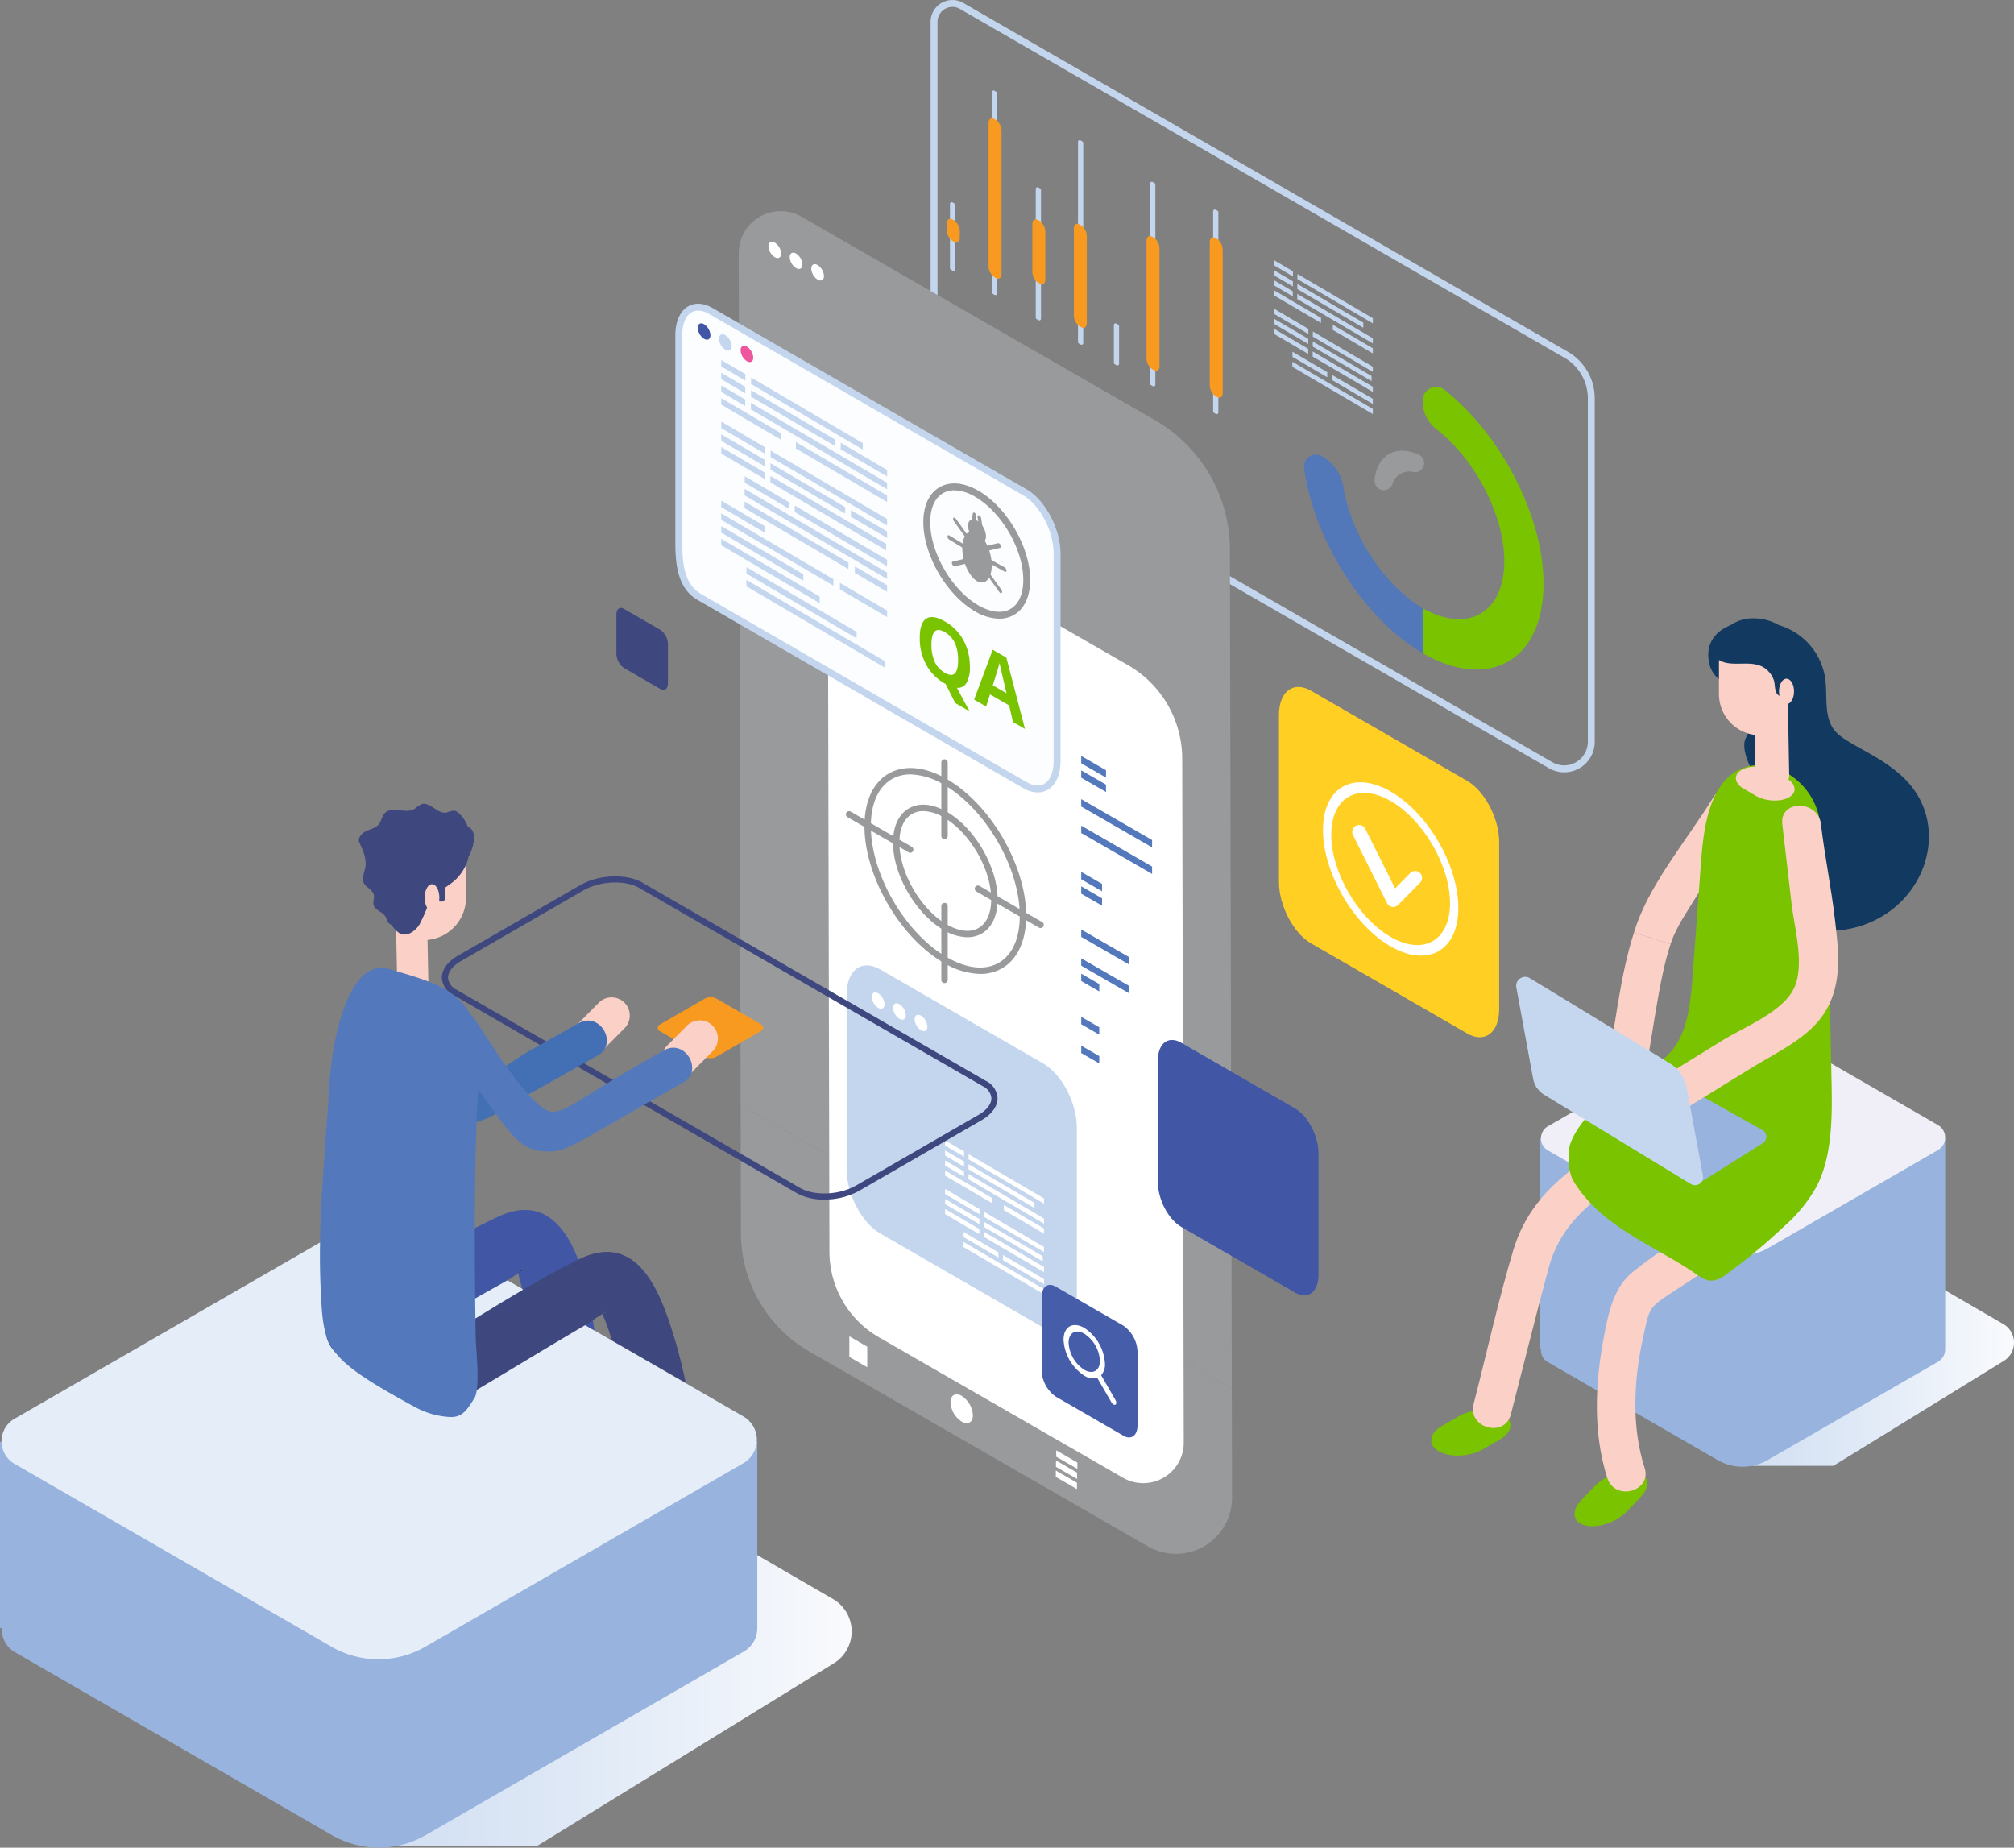<svg xmlns="http://www.w3.org/2000/svg" xmlns:xlink="http://www.w3.org/1999/xlink" width="483.62" height="443.689" viewBox="0 0 483.62 443.689">
  <rect x="0" y="0" width="483.62" height="443.689" fill="#808080" stroke="none"/>
  <defs>
    <linearGradient id="linear-gradient" x1="0.017" y1="0.5" x2="1.071" y2="0.5" gradientUnits="objectBoundingBox">
      <stop offset="0" stop-color="#c5d7ef"/>
      <stop offset="0.239" stop-color="#cbdbf0"/>
      <stop offset="0.58" stop-color="#dee8f6"/>
      <stop offset="0.982" stop-color="#fdfdfe"/>
      <stop offset="1" stop-color="#fff"/>
    </linearGradient>
    <linearGradient id="linear-gradient-2" x1="-88.296" y1="0.5" x2="-87.227" y2="0.5" gradientUnits="objectBoundingBox">
      <stop offset="0.409" stop-color="#c5d7ef"/>
      <stop offset="0.471" stop-color="#bed1ec"/>
      <stop offset="0.559" stop-color="#abc3e5"/>
      <stop offset="0.627" stop-color="#98b4de"/>
    </linearGradient>
    <linearGradient id="linear-gradient-4" x1="-43.722" y1="0.5" x2="-42.654" y2="0.5" xlink:href="#linear-gradient-2"/>
  </defs>
  <g id="Groupe_2071" data-name="Groupe 2071" transform="translate(-288.556 -101.389)">
    <path id="Tracé_2430" data-name="Tracé 2430" d="M690.516,358.072l-41.208-23.907a13.152,13.152,0,0,0-13.172-.014L588.5,361.638a3.473,3.473,0,0,0-.036,6l40.222,23.857a4.515,4.515,0,0,0,2.3.633H649.7l40.931-25.194A5.16,5.16,0,0,0,690.516,358.072Z" transform="translate(79.088 61.264)" fill="url(#linear-gradient)"/>
    <path id="Tracé_2431" data-name="Tracé 2431" d="M618.1,220.406a9.362,9.362,0,0,1,5.738-1.65,12.2,12.2,0,0,1,5.929,1.631,15.754,15.754,0,0,1,11,12.275c.769,4.279-.39,9.14,2.1,12.7,2.695,3.848,12.6,6.363,18.476,13.468,9.871,11.928,2.465,31.334-15.17,34.568-17.459,3.2-26.358-13.134-17.451-27.608,4.485-7.288-2.749-6.693-5.27-10.419-1.26-1.861-2.659-5.733-1.718-7.772a30.116,30.116,0,0,0,1.785-4.346c3.221-9.618-8.706-5.739-10.5-13.659C611.981,225.007,614.359,221.893,618.1,220.406Z" transform="translate(85.988 31.127)" fill="#12395f"/>
    <g id="Groupe_190" data-name="Groupe 190" transform="translate(512.023 101.389)">
      <path id="Tracé_2432" data-name="Tracé 2432" d="M613.641,285.856,472.278,204.282a14.228,14.228,0,0,1-7.1-12.288V106.637a5.244,5.244,0,0,1,7.865-4.538l145.167,83.77a12.917,12.917,0,0,1,6.445,11.157V279.5a7.329,7.329,0,0,1-11.015,6.356ZM468.63,103.534a3.548,3.548,0,0,0-1.793,3.1v85.358a12.566,12.566,0,0,0,6.269,10.854l-.414.717.414-.717L614.47,284.422A5.687,5.687,0,0,0,623,279.5V197.025a11.258,11.258,0,0,0-5.616-9.723L472.216,103.534a3.543,3.543,0,0,0-3.586,0Z" transform="translate(-465.18 -101.389)" fill="#c4d6ee"/>
    </g>
    <path id="Tracé_2433" data-name="Tracé 2433" d="M428.76,151.529a10.083,10.083,0,0,1,15.165-8.683l84.712,48.763a35.955,35.955,0,0,1,18.07,31.045l.455,201.522L429.222,356.037Z" transform="translate(37.184 10.63)" fill="#999a9c"/>
    <path id="Tracé_2434" data-name="Tracé 2434" d="M547.066,379.2l.059,26.27a13.483,13.483,0,0,1-20.278,11.611L445.75,370.4a32.944,32.944,0,0,1-16.555-28.443l-.07-30.893Z" transform="translate(37.281 55.607)" fill="#999a9c"/>
    <path id="Tracé_2435" data-name="Tracé 2435" d="M530.768,257.611a25.939,25.939,0,0,0-13.037-22.4l-61.116-35.182a7.275,7.275,0,0,0-10.94,6.265l.383,169.832A23.767,23.767,0,0,0,458,396.65l58.509,33.68a9.728,9.728,0,0,0,14.63-8.378Z" transform="translate(41.67 25.898)" fill="#fff"/>
    <g id="Groupe_200" data-name="Groupe 200" transform="translate(515.927 123.13)">
      <g id="Groupe_197" data-name="Groupe 197">
        <g id="Groupe_191" data-name="Groupe 191" transform="translate(0.75 26.815)">
          <path id="Tracé_2436" data-name="Tracé 2436" d="M469.7,156.266a.413.413,0,0,0,.414-.414V140.428a.412.412,0,0,0-.206-.358l-.429-.248a.414.414,0,0,0-.621.359v15.424a.414.414,0,0,0,.207.358l.428.247A.409.409,0,0,0,469.7,156.266Z" transform="translate(-468.859 -139.767)" fill="#c4d6ee"/>
        </g>
        <g id="Groupe_192" data-name="Groupe 192" transform="translate(10.828)">
          <path id="Tracé_2437" data-name="Tracé 2437" d="M477.667,167.7a.406.406,0,0,0,.207-.057.413.413,0,0,0,.208-.358V119.234a.414.414,0,0,0-.208-.358l-.429-.247a.414.414,0,0,0-.621.358v48.054a.413.413,0,0,0,.207.358l.429.247A.4.4,0,0,0,477.667,167.7Z" transform="translate(-476.824 -118.573)" fill="#c4d6ee"/>
        </g>
        <g id="Groupe_193" data-name="Groupe 193" transform="translate(21.343 23.212)">
          <path id="Tracé_2438" data-name="Tracé 2438" d="M485.978,168.9a.415.415,0,0,0,.415-.414V137.581a.413.413,0,0,0-.208-.358l-.429-.248a.414.414,0,0,0-.621.358v30.909a.413.413,0,0,0,.208.358l.429.248A.414.414,0,0,0,485.978,168.9Z" transform="translate(-485.135 -136.919)" fill="#c4d6ee"/>
        </g>
        <g id="Groupe_194" data-name="Groupe 194" transform="translate(31.485 11.921)">
          <path id="Tracé_2439" data-name="Tracé 2439" d="M493.994,177.123a.422.422,0,0,0,.208-.056.416.416,0,0,0,.207-.358V128.656a.413.413,0,0,0-.207-.358l-.429-.248a.414.414,0,0,0-.621.359v48.053a.414.414,0,0,0,.208.358l.429.248A.414.414,0,0,0,493.994,177.123Z" transform="translate(-493.151 -127.995)" fill="#c4d6ee"/>
        </g>
        <g id="Groupe_195" data-name="Groupe 195" transform="translate(40.1 55.911)">
          <path id="Tracé_2440" data-name="Tracé 2440" d="M500.8,172.873a.422.422,0,0,0,.208-.056.412.412,0,0,0,.206-.358v-9.034a.412.412,0,0,0-.206-.358l-.429-.248a.414.414,0,0,0-.621.358v9.034a.412.412,0,0,0,.206.358l.429.248A.422.422,0,0,0,500.8,172.873Z" transform="translate(-499.96 -162.764)" fill="#c4d6ee"/>
        </g>
        <g id="Groupe_196" data-name="Groupe 196" transform="translate(48.803 21.914)">
          <path id="Tracé_2441" data-name="Tracé 2441" d="M507.683,185.021a.4.4,0,0,0,.206-.056.411.411,0,0,0,.208-.358V136.554a.417.417,0,0,0-.208-.358l-.428-.247a.415.415,0,0,0-.623.358v48.054a.416.416,0,0,0,.209.359l.429.247A.409.409,0,0,0,507.683,185.021Z" transform="translate(-506.839 -135.893)" fill="#c4d6ee"/>
        </g>
        <path id="Tracé_2442" data-name="Tracé 2442" d="M477.961,162.193l-.444-.256a3.2,3.2,0,0,1-1.331-2.543V125.008c0-.977.6-1.428,1.331-1.006l.444.256a3.2,3.2,0,0,1,1.332,2.543v34.386C479.293,162.164,478.694,162.617,477.961,162.193Z" transform="translate(-466.166 -117.175)" fill="#f89a1f"/>
        <path id="Tracé_2443" data-name="Tracé 2443" d="M507.937,178.4l-.444-.256a3.2,3.2,0,0,1-1.332-2.543V147.357c0-.977.6-1.43,1.332-1.007l.444.257a3.2,3.2,0,0,1,1.332,2.543v28.241C509.27,178.366,508.67,178.819,507.937,178.4Z" transform="translate(-458.216 -111.248)" fill="#f89a1f"/>
        <path id="Tracé_2444" data-name="Tracé 2444" d="M494.142,168.7l-.444-.257a3.2,3.2,0,0,1-1.332-2.543V145.03c0-.975.6-1.428,1.332-1.006l.444.256a3.2,3.2,0,0,1,1.332,2.543V167.69C495.475,168.667,494.875,169.12,494.142,168.7Z" transform="translate(-461.874 -111.865)" fill="#f89a1f"/>
        <path id="Tracé_2445" data-name="Tracé 2445" d="M470.042,148.487l-.445-.257a3.2,3.2,0,0,1-1.331-2.543v-1.612c0-.977.6-1.43,1.331-1.007l.445.257a3.2,3.2,0,0,1,1.331,2.543v1.613C471.373,148.457,470.774,148.91,470.042,148.487Z" transform="translate(-468.266 -112.118)" fill="#f89a1f"/>
        <path id="Tracé_2446" data-name="Tracé 2446" d="M486.27,158.464l-.444-.256a3.2,3.2,0,0,1-1.332-2.543V144.179c0-.977.6-1.43,1.332-1.007l.444.257a3.2,3.2,0,0,1,1.331,2.543v11.486C487.6,158.433,487,158.886,486.27,158.464Z" transform="translate(-463.962 -112.091)" fill="#f89a1f"/>
      </g>
      <g id="Groupe_199" data-name="Groupe 199" transform="translate(63.127 28.581)">
        <g id="Groupe_198" data-name="Groupe 198" transform="translate(0.807)">
          <path id="Tracé_2447" data-name="Tracé 2447" d="M519.641,190.291a.422.422,0,0,0,.208-.056.412.412,0,0,0,.206-.358V141.824a.412.412,0,0,0-.206-.358l-.429-.247a.414.414,0,0,0-.621.358V189.63a.415.415,0,0,0,.206.358l.429.248A.422.422,0,0,0,519.641,190.291Z" transform="translate(-518.798 -141.163)" fill="#c4d6ee"/>
        </g>
        <path id="Tracé_2448" data-name="Tracé 2448" d="M519.936,184.783l-.445-.256a3.2,3.2,0,0,1-1.331-2.543V147.6c0-.977.6-1.43,1.331-1.007l.445.257a3.2,3.2,0,0,1,1.331,2.543v34.386C521.267,184.753,520.668,185.206,519.936,184.783Z" transform="translate(-518.16 -139.765)" fill="#f89a1f"/>
      </g>
    </g>
    <g id="Groupe_203" data-name="Groupe 203" transform="translate(601.692 194.298)">
      <g id="Groupe_201" data-name="Groupe 201" transform="translate(16.938 15.332)">
        <path id="Tracé_2449" data-name="Tracé 2449" d="M561.333,189.892a2.168,2.168,0,0,1-2.518,2.162,4.245,4.245,0,0,0-5.124,2.952,2.166,2.166,0,0,1-3.114,1.1,2.228,2.228,0,0,1-1.125-2.177c.631-5.987,5.024-8.507,10.549-6.067A2.227,2.227,0,0,1,561.333,189.892Z" transform="translate(-549.44 -186.941)" fill="#999a9c"/>
      </g>
      <g id="Groupe_202" data-name="Groupe 202" transform="translate(0)">
        <path id="Tracé_2450" data-name="Tracé 2450" d="M578.242,216.666c0-11.173-7.093-24.57-16.379-31.753a8.208,8.208,0,0,1-3.181-6.5v-.4a3.208,3.208,0,0,1,5.229-2.48c13.5,10.7,23.746,30.241,23.746,46.567,0,18.519-13.184,25.953-29.343,16.479-.005-.009-.005-10.824-.005-10.824.077.046.152.1.229.145C569.4,234.181,578.242,229.139,578.242,216.666Z" transform="translate(-530.15 -174.822)" fill="#79c300"/>
        <path id="Tracé_2451" data-name="Tracé 2451" d="M545.525,195.543c1.838,11.254,9.67,23.475,19.06,29.024v10.816c-14.365-8.428-26.281-27.439-28.508-44.535a2.836,2.836,0,0,1,4.229-2.8l.248.142A10.29,10.29,0,0,1,545.525,195.543Z" transform="translate(-536.053 -171.414)" fill="#5378ba"/>
      </g>
    </g>
    <g id="Groupe_204" data-name="Groupe 204" transform="translate(548.189 282.919)">
      <path id="Tracé_2452" data-name="Tracé 2452" d="M510.783,262.887l-17.018-9.821v1.769l17.018,9.82Z" transform="translate(-493.765 -242.692)" fill="#5378bb"/>
      <path id="Tracé_2453" data-name="Tracé 2453" d="M510.783,267.917,493.765,258.1v1.769l17.018,9.821Z" transform="translate(-493.765 -241.358)" fill="#5378bb"/>
      <path id="Tracé_2454" data-name="Tracé 2454" d="M493.765,244.867v1.769l5.951,3.434V248.3Z" transform="translate(-493.765 -244.867)" fill="#5378bb"/>
      <path id="Tracé_2455" data-name="Tracé 2455" d="M493.765,247.6v1.769l5.951,3.434v-1.769Z" transform="translate(-493.765 -244.142)" fill="#5378bb"/>
      <path id="Tracé_2456" data-name="Tracé 2456" d="M493.765,266.876v1.769l5,2.883v-1.769Z" transform="translate(-493.765 -239.03)" fill="#5378bb"/>
      <path id="Tracé_2457" data-name="Tracé 2457" d="M493.765,269.609v1.769l5,2.883v-1.769Z" transform="translate(-493.765 -238.305)" fill="#5378bb"/>
      <path id="Tracé_2458" data-name="Tracé 2458" d="M493.765,277.808v1.769l11.534,6.656v-1.769Z" transform="translate(-493.765 -236.13)" fill="#5378bb"/>
      <path id="Tracé_2459" data-name="Tracé 2459" d="M493.765,283.274v1.769L505.3,291.7V289.93Z" transform="translate(-493.765 -234.681)" fill="#5378bb"/>
      <path id="Tracé_2460" data-name="Tracé 2460" d="M493.765,286.188v1.769l4.335,2.5v-1.769Z" transform="translate(-493.765 -233.908)" fill="#5378bb"/>
      <path id="Tracé_2461" data-name="Tracé 2461" d="M493.765,294.387v1.769l4.335,2.5v-1.769Z" transform="translate(-493.765 -231.733)" fill="#5378bb"/>
      <path id="Tracé_2462" data-name="Tracé 2462" d="M493.765,299.853v1.769l4.335,2.5v-1.769Z" transform="translate(-493.765 -230.284)" fill="#5378bb"/>
    </g>
    <path id="Tracé_2463" data-name="Tracé 2463" d="M678.142,317.5v50.584a3.447,3.447,0,0,1-1.74,3.006l-40.866,23.582a12.077,12.077,0,0,1-12.07,0l-40.731-23.5a3.31,3.31,0,0,1-1.661-3.085h-.253V317.5Z" transform="translate(77.512 57.314)" fill="url(#linear-gradient-2)"/>
    <path id="Tracé_2464" data-name="Tracé 2464" d="M635.488,349.791l40.866-23.581a3.47,3.47,0,0,0,0-6.012l-41.089-23.71a10.98,10.98,0,0,0-10.976,0l-41.6,24.007a3.343,3.343,0,0,0,0,5.792l40.731,23.5A12.077,12.077,0,0,0,635.488,349.791Z" transform="translate(77.564 51.353)" fill="#f0eff7"/>
    <path id="Tracé_2465" data-name="Tracé 2465" d="M427.58,304.889l10.637-6.139a.9.9,0,0,0,0-1.564l-10.695-6.172a2.853,2.853,0,0,0-2.857,0l-10.829,6.249a.869.869,0,0,0,0,1.507l10.6,6.119A3.147,3.147,0,0,0,427.58,304.889Z" transform="translate(33.11 50.189)" fill="#f89a1f"/>
    <path id="Tracé_2466" data-name="Tracé 2466" d="M576.463,314.958l-37.457-21.614c-4.259-2.458-7.711-9.051-7.711-14.727V238.524c0-5.676,3.453-8.285,7.711-5.828l37.457,21.615c4.259,2.457,7.712,9.05,7.712,14.726v40.093C584.175,314.807,580.722,317.415,576.463,314.958Z" transform="translate(64.378 34.579)" fill="#ffcf24"/>
    <g id="Groupe_205" data-name="Groupe 205" transform="translate(450.723 174.322)">
      <path id="Tracé_2467" data-name="Tracé 2467" d="M425.1,160.613l37.457,21.615c.164.095.325.206.488.314.019.009,37.474,21.624,37.474,21.624,4.259,2.458,7.711,9.051,7.711,14.727v49.752c0,5.675-3.453,8.283-7.711,5.826l-37.455-21.614c-.166-.1-.326-.207-.488-.315L422.325,229.29c-4.259-2.458-4.941-7.423-4.941-13.1V166.44C417.384,160.765,420.837,158.156,425.1,160.613Z" transform="translate(-416.557 -158.861)" fill="#fcfdff"/>
      <path id="Tracé_2468" data-name="Tracé 2468" d="M500.275,275.361l-37.457-21.615c-.138-.078-.273-.168-.507-.324l-40.227-23.242c-4.705-2.716-5.353-8.245-5.353-13.815V166.614c0-3.288,1.122-5.821,3.08-6.951,1.665-.96,3.751-.817,5.873.406l37.454,21.614c.143.082.285.175.51.325L501.1,203.621c4.48,2.586,8.126,9.513,8.126,15.444v49.751c0,3.288-1.123,5.823-3.08,6.951a4.724,4.724,0,0,1-2.394.629A7.024,7.024,0,0,1,500.275,275.361ZM424.854,161.5c-1.587-.916-3.082-1.059-4.217-.407-1.431.826-2.251,2.837-2.251,5.518v49.752c0,5.863.769,10.213,4.526,12.38l40.168,23.212.248.152c.106.071.211.142.319.2L501.1,273.927c1.587.917,3.083,1.062,4.218.407,1.43-.826,2.251-2.837,2.251-5.518V219.066c0-5.4-3.273-11.688-7.3-14.01l-37.393-21.582-.242-.147c-.107-.072-.216-.144-.329-.209L424.854,161.5Z" transform="translate(-416.73 -159.034)" fill="#c4d6ee"/>
    </g>
    <path id="Tracé_2469" data-name="Tracé 2469" d="M541.252,359.435l-27.317-15.763c-3.1-1.792-5.624-6.6-5.624-10.739v-29.24c0-4.139,2.519-6.041,5.624-4.249l27.317,15.762c3.1,1.793,5.624,6.6,5.624,10.74v29.239C546.876,359.325,544.357,361.226,541.252,359.435Z" transform="translate(58.282 52.348)" fill="#4157a6"/>
    <path id="Tracé_2470" data-name="Tracé 2470" d="M416.116,236.25l-8.767-5.06a4.318,4.318,0,0,1-1.805-3.446v-9.385c0-1.328.809-1.938,1.805-1.364l8.767,5.06a4.322,4.322,0,0,1,1.805,3.448v9.384C417.922,236.214,417.113,236.825,416.116,236.25Z" transform="translate(31.027 30.603)" fill="#3e477e"/>
    <path id="Tracé_2471" data-name="Tracé 2471" d="M496.459,371.584l-39.16-22.6c-4.452-2.57-8.062-9.464-8.062-15.4V291.672c0-5.934,3.61-8.66,8.062-6.091l39.16,22.6c4.453,2.57,8.063,9.463,8.063,15.4v41.918C504.522,371.425,500.912,374.153,496.459,371.584Z" transform="translate(42.615 48.594)" fill="#c4d6ee"/>
    <path id="Tracé_2472" data-name="Tracé 2472" d="M617.727,253.178c-5.912,9.678-14.594,19.889-18.428,30.547-.228.635-.414,1.3-.624,1.943l8.783,2.767c.239-.709.486-1.392.745-2.014,0,0,1.32-2.739,1.908-3.7,6.781-11.1,8.325-12.9,15.63-24.858C628.863,252.751,620.838,248.085,617.727,253.178Z" transform="translate(82.248 39.673)" fill="#fbd1c7"/>
    <path id="Tracé_2473" data-name="Tracé 2473" d="M577.4,370.039c-2.69-1.552-7.434-1.356-10.541.436l-4.1,2.365c-3.107,1.793-3.448,4.531-.757,6.083s7.434,1.356,10.542-.436l4.1-2.365C579.755,374.329,580.1,371.591,577.4,370.039Z" transform="translate(72.042 70.972)" fill="#79c300"/>
    <path id="Tracé_2474" data-name="Tracé 2474" d="M602.26,380.808c-3.019-.735-7.517.784-9.994,3.378L589,387.6c-2.478,2.594-2.036,5.316.983,6.052s7.517-.786,9.994-3.379l3.268-3.419C605.722,384.264,605.279,381.542,602.26,380.808Z" transform="translate(79.256 74.056)" fill="#79c300"/>
    <g id="Groupe_206" data-name="Groupe 206" transform="translate(672.01 385.59)">
      <path id="Tracé_2475" data-name="Tracé 2475" d="M631.549,326.789c-10.285,6.728-21.786,12.767-31.327,20.5-4.6,3.726-5.82,9.842-6.889,15.463-2.118,11.136-2.689,23.085.807,33.994,1.816,5.663,10.781,3.243,8.951-2.467-3.187-9.945-2.6-21.087-.373-31.2,1.431-6.5,1.2-7.134,5.93-10.23L636.232,334.8c4.98-3.258.334-11.295-4.684-8.011Z" transform="translate(-591.63 -326.016)" fill="#fbd1c7"/>
    </g>
    <g id="Groupe_207" data-name="Groupe 207" transform="translate(642.248 369.478)">
      <path id="Tracé_2476" data-name="Tracé 2476" d="M577.225,384.81c3.021-11.718,5.922-23.476,9.066-35.163,3.935-14.632,17.122-20.224,29.028-27.628,5.062-3.148.406-11.178-4.685-8.011-13.516,8.406-27.929,14.985-32.841,31.417-3.631,12.147-6.354,24.643-9.519,36.92-1.492,5.785,7.46,8.253,8.951,2.466Z" transform="translate(-568.107 -313.281)" fill="#fbd1c7"/>
    </g>
    <path id="Tracé_2477" data-name="Tracé 2477" d="M646.458,259.265a157.947,157.947,0,0,1,2.134,23.157q.406,19.876.815,39.751c.181,8.8.232,18.215-3.582,25.607a36.068,36.068,0,0,1-7.755,9.537,140.128,140.128,0,0,1-13.742,11.427,7.082,7.082,0,0,1-3.484,1.659c-1.478.092-2.864-.816-4.161-1.712-9.6-6.625-22.273-11.049-29.04-21.858-1.274-2.034-1.4-4.449-1.38-7.037.027-4.351,5.457-10.379,8.46-12.547q4.821-3.481,9.742-6.732c2.632-1.74,5.352-3.493,7.314-6.3,3.231-4.622,3.831-11.188,4.285-17.311q.936-12.632,1.872-25.264c.425-5.738.891-11.648,3.038-16.741C627.158,240.245,644.1,247.142,646.458,259.265Z" transform="translate(78.955 38.516)" fill="#79c300"/>
    <path id="Tracé_2478" data-name="Tracé 2478" d="M580.009,309.495,600.2,300.67l34.285,19.249a1.823,1.823,0,0,1,.077,3.134L619.5,332.512Z" transform="translate(77.297 52.852)" fill="#98b4de"/>
    <g id="Groupe_208" data-name="Groupe 208" transform="translate(683.851 294.88)">
      <path id="Tracé_2479" data-name="Tracé 2479" d="M633.681,258.743q1.114,9.588,2.229,19.176c.681,5.858,3.454,15.433.213,20.925-3.156,5.346-11.653,8.643-16.655,11.726L603.18,320.611c-5.075,3.129-.418,11.157,4.686,8.011l18.606-11.472c6.074-3.744,13.916-7.242,17.665-13.624,4.064-6.918,3.029-14.622,2.16-22.093-.879-7.566-2.455-15.124-3.334-22.69-.681-5.862-9.971-5.93-9.283,0Z" transform="translate(-600.989 -254.321)" fill="#fbd1c7"/>
    </g>
    <path id="Tracé_2480" data-name="Tracé 2480" d="M593.332,312.578c-1.2,5.829,7.749,8.321,8.951,2.467,2.2-10.716,3.715-25.284,6.621-33.881l-8.783-2.767C596.628,289.183,595.6,301.539,593.332,312.578Z" transform="translate(80.801 46.945)" fill="#fbd1c7"/>
    <path id="Tracé_2481" data-name="Tracé 2481" d="M583.061,315.118l35.2,21.43a1.928,1.928,0,0,0,2.9-1.994l-3.865-21.014a8.927,8.927,0,0,0-4.136-6.007l-33.55-20.427a2.165,2.165,0,0,0-3.255,2.239l4.023,21.87A5.8,5.8,0,0,0,583.061,315.118Z" transform="translate(76.317 49.169)" fill="#c5d7ef"/>
    <g id="Groupe_209" data-name="Groupe 209" transform="translate(461.749 187.836)">
      <path id="Tracé_2482" data-name="Tracé 2482" d="M425.445,169.715v1.563l5.795,3.4.012-1.556Z" transform="translate(-425.445 -169.715)" fill="#c5d7ef"/>
      <path id="Tracé_2483" data-name="Tracé 2483" d="M425.445,172.13v1.563l5.771,3.389.012-1.556Z" transform="translate(-425.445 -169.075)" fill="#c5d7ef"/>
      <path id="Tracé_2484" data-name="Tracé 2484" d="M425.445,174.545v1.563l5.748,3.375.012-1.556Z" transform="translate(-425.445 -168.435)" fill="#c5d7ef"/>
      <path id="Tracé_2485" data-name="Tracé 2485" d="M425.445,176.96v1.563l14.34,8.42.012-1.556Z" transform="translate(-425.445 -167.794)" fill="#c5d7ef"/>
      <path id="Tracé_2486" data-name="Tracé 2486" d="M425.445,181.4v1.563l10.484,6.155.012-1.556Z" transform="translate(-425.445 -166.615)" fill="#c5d7ef"/>
      <path id="Tracé_2487" data-name="Tracé 2487" d="M425.445,183.819v1.563l10.46,6.142.012-1.556Z" transform="translate(-425.445 -165.975)" fill="#c5d7ef"/>
      <path id="Tracé_2488" data-name="Tracé 2488" d="M458.756,203.332l-8.709-5.113-.012,1.556,8.721,5.12Z" transform="translate(-418.923 -162.156)" fill="#c5d7ef"/>
      <path id="Tracé_2489" data-name="Tracé 2489" d="M425.445,186.234V187.8l10.437,6.128.012-1.556Z" transform="translate(-425.445 -165.334)" fill="#c5d7ef"/>
      <path id="Tracé_2490" data-name="Tracé 2490" d="M457.923,190.347,431.1,174.6l.012-1.556,26.821,15.748Z" transform="translate(-423.944 -168.833)" fill="#c5d7ef"/>
      <path id="Tracé_2491" data-name="Tracé 2491" d="M451.187,188.807l-20.1-11.8.012-1.556,20.1,11.8Z" transform="translate(-423.949 -168.195)" fill="#c5d7ef"/>
      <path id="Tracé_2492" data-name="Tracé 2492" d="M459.267,191.965,448.12,185.42l-.012,1.556,11.159,6.552Z" transform="translate(-419.434 -165.55)" fill="#c5d7ef"/>
      <path id="Tracé_2493" data-name="Tracé 2493" d="M463.787,197.056l-32.71-19.206-.012,1.556,32.722,19.213Z" transform="translate(-423.954 -167.558)" fill="#c5d7ef"/>
      <path id="Tracé_2494" data-name="Tracé 2494" d="M461.52,198.14l-21.9-12.856-.012,1.556L461.52,199.7Z" transform="translate(-421.687 -165.586)" fill="#c5d7ef"/>
      <path id="Tracé_2495" data-name="Tracé 2495" d="M462.794,203.333,434.82,186.908l-.012,1.556L462.794,204.9Z" transform="translate(-422.961 -165.156)" fill="#c5d7ef"/>
      <path id="Tracé_2496" data-name="Tracé 2496" d="M452.719,201.4l-17.93-10.527.012-1.556,17.93,10.527Z" transform="translate(-422.966 -164.518)" fill="#c5d7ef"/>
      <path id="Tracé_2497" data-name="Tracé 2497" d="M462.582,209.6l-27.811-16.329.012-1.556,27.811,16.329Z" transform="translate(-422.971 -163.881)" fill="#c5d7ef"/>
      <path id="Tracé_2498" data-name="Tracé 2498" d="M440.513,199.57,429.9,193.34l.012-1.556,10.611,6.231Z" transform="translate(-424.263 -163.863)" fill="#c5d7ef"/>
      <path id="Tracé_2499" data-name="Tracé 2499" d="M461.579,210.362,439.4,197.341l-.012,1.556,22.187,13.027Z" transform="translate(-421.746 -162.389)" fill="#c5d7ef"/>
      <path id="Tracé_2500" data-name="Tracé 2500" d="M464.1,214.272l-34.206-20.084-.012,1.556L464.1,215.835Z" transform="translate(-424.268 -163.225)" fill="#c5d7ef"/>
      <path id="Tracé_2501" data-name="Tracé 2501" d="M454.819,212.8l-24.955-14.653.012-1.556,24.955,14.653Z" transform="translate(-424.273 -162.588)" fill="#c5d7ef"/>
      <path id="Tracé_2502" data-name="Tracé 2502" d="M458.553,213.429l-7.741-4.545-.012,1.556,7.753,4.552Z" transform="translate(-418.72 -159.327)" fill="#c5d7ef"/>
      <path id="Tracé_2503" data-name="Tracé 2503" d="M425.445,196.406v1.563l10.4,6.108.012-1.556Z" transform="translate(-425.445 -162.637)" fill="#c5d7ef"/>
      <path id="Tracé_2504" data-name="Tracé 2504" d="M425.445,198.821v1.563l26.93,15.812.012-1.556Z" transform="translate(-425.445 -161.996)" fill="#c5d7ef"/>
      <path id="Tracé_2505" data-name="Tracé 2505" d="M459.3,218.67l-11.317-6.645-.012,1.556,11.329,6.652Z" transform="translate(-419.47 -158.494)" fill="#c5d7ef"/>
      <path id="Tracé_2506" data-name="Tracé 2506" d="M425.445,201.236V202.8l19.7,11.568.012-1.556Z" transform="translate(-425.445 -161.356)" fill="#c5d7ef"/>
      <path id="Tracé_2507" data-name="Tracé 2507" d="M425.445,203.65v1.563l23.638,13.879.012-1.556Z" transform="translate(-425.445 -160.715)" fill="#c5d7ef"/>
      <path id="Tracé_2508" data-name="Tracé 2508" d="M456.68,226.126,430.232,210.6l.012-1.556,26.448,15.529Z" transform="translate(-424.175 -159.286)" fill="#c5d7ef"/>
      <path id="Tracé_2509" data-name="Tracé 2509" d="M463.411,232.493,430.213,213l.012-1.556,33.2,19.492Z" transform="translate(-424.18 -158.648)" fill="#c5d7ef"/>
    </g>
    <g id="Groupe_210" data-name="Groupe 210" transform="translate(594.469 163.866)">
      <path id="Tracé_2510" data-name="Tracé 2510" d="M530.344,150.769V152l4.563,2.679.009-1.225Z" transform="translate(-530.344 -150.769)" fill="#c5d7ef"/>
      <path id="Tracé_2511" data-name="Tracé 2511" d="M530.344,152.671V153.9l4.545,2.668.01-1.225Z" transform="translate(-530.344 -150.265)" fill="#c5d7ef"/>
      <path id="Tracé_2512" data-name="Tracé 2512" d="M530.344,154.573V155.8l4.526,2.658.009-1.226Z" transform="translate(-530.344 -149.761)" fill="#c5d7ef"/>
      <path id="Tracé_2513" data-name="Tracé 2513" d="M530.344,156.474v1.231l11.293,6.631.009-1.226Z" transform="translate(-530.344 -149.256)" fill="#c5d7ef"/>
      <path id="Tracé_2514" data-name="Tracé 2514" d="M530.344,159.975v1.231l8.256,4.848.01-1.226Z" transform="translate(-530.344 -148.328)" fill="#c5d7ef"/>
      <path id="Tracé_2515" data-name="Tracé 2515" d="M530.344,161.876v1.231l8.238,4.837.01-1.225Z" transform="translate(-530.344 -147.824)" fill="#c5d7ef"/>
      <path id="Tracé_2516" data-name="Tracé 2516" d="M530.344,163.778v1.231l8.219,4.826.009-1.226Z" transform="translate(-530.344 -147.319)" fill="#c5d7ef"/>
      <path id="Tracé_2517" data-name="Tracé 2517" d="M552.907,165.247,534.8,154.615l.01-1.226,18.1,10.626Z" transform="translate(-529.163 -150.074)" fill="#c5d7ef"/>
      <path id="Tracé_2518" data-name="Tracé 2518" d="M550.617,165.8l-15.832-9.3.009-1.226,15.832,9.3Z" transform="translate(-529.167 -149.572)" fill="#c5d7ef"/>
      <path id="Tracé_2519" data-name="Tracé 2519" d="M552.914,169.055,534.77,158.4l.01-1.226,18.135,10.648Z" transform="translate(-529.17 -149.07)" fill="#c5d7ef"/>
      <path id="Tracé_2520" data-name="Tracé 2520" d="M551.129,169.908l-9.627-5.653.01-1.226,9.618,5.647Z" transform="translate(-527.385 -147.518)" fill="#c5d7ef"/>
      <path id="Tracé_2521" data-name="Tracé 2521" d="M552.133,174l-14.414-8.464.009-1.226,14.405,8.458Z" transform="translate(-528.389 -147.179)" fill="#c5d7ef"/>
      <path id="Tracé_2522" data-name="Tracé 2522" d="M551.823,175.718l-14.12-8.29.009-1.225,14.12,8.29Z" transform="translate(-528.392 -146.676)" fill="#c5d7ef"/>
      <path id="Tracé_2523" data-name="Tracé 2523" d="M552.14,177.806l-14.452-8.485.009-1.225,14.442,8.48Z" transform="translate(-528.396 -146.174)" fill="#c5d7ef"/>
      <path id="Tracé_2524" data-name="Tracé 2524" d="M542.21,174.28l-8.357-4.906.009-1.226,8.357,4.907Z" transform="translate(-529.413 -146.16)" fill="#c5d7ef"/>
      <path id="Tracé_2525" data-name="Tracé 2525" d="M551.175,179.533l-9.848-5.782.01-1.226,9.839,5.777Z" transform="translate(-527.431 -144.999)" fill="#c5d7ef"/>
      <path id="Tracé_2526" data-name="Tracé 2526" d="M553.161,182.612l-19.323-11.345.01-1.226,19.313,11.34Z" transform="translate(-529.417 -145.658)" fill="#c5d7ef"/>
    </g>
    <g id="Groupe_211" data-name="Groupe 211" transform="translate(515.506 375.244)">
      <path id="Tracé_2527" data-name="Tracé 2527" d="M467.933,317.839v1.231l4.563,2.679.01-1.225Z" transform="translate(-467.933 -317.839)" fill="#fff"/>
      <path id="Tracé_2528" data-name="Tracé 2528" d="M467.933,319.74v1.231l4.545,2.669.009-1.225Z" transform="translate(-467.933 -317.335)" fill="#fff"/>
      <path id="Tracé_2529" data-name="Tracé 2529" d="M467.933,321.642v1.231l4.527,2.658.009-1.225Z" transform="translate(-467.933 -316.83)" fill="#fff"/>
      <path id="Tracé_2530" data-name="Tracé 2530" d="M467.933,323.544v1.231l11.293,6.631.01-1.226Z" transform="translate(-467.933 -316.326)" fill="#fff"/>
      <path id="Tracé_2531" data-name="Tracé 2531" d="M467.933,327.044v1.231l8.256,4.848.01-1.225Z" transform="translate(-467.933 -315.397)" fill="#fff"/>
      <path id="Tracé_2532" data-name="Tracé 2532" d="M467.933,328.946v1.231l8.238,4.837.009-1.226Z" transform="translate(-467.933 -314.893)" fill="#fff"/>
      <path id="Tracé_2533" data-name="Tracé 2533" d="M467.933,330.848v1.231l8.219,4.826.009-1.226Z" transform="translate(-467.933 -314.389)" fill="#fff"/>
      <path id="Tracé_2534" data-name="Tracé 2534" d="M490.5,332.316l-18.107-10.632.01-1.226,18.1,10.626Z" transform="translate(-466.752 -317.144)" fill="#fff"/>
      <path id="Tracé_2535" data-name="Tracé 2535" d="M488.206,332.873l-15.832-9.3.009-1.226,15.832,9.3Z" transform="translate(-466.755 -316.642)" fill="#fff"/>
      <path id="Tracé_2536" data-name="Tracé 2536" d="M490.5,336.124l-18.145-10.653.01-1.226L490.5,334.893Z" transform="translate(-466.759 -316.14)" fill="#fff"/>
      <path id="Tracé_2537" data-name="Tracé 2537" d="M488.718,336.978l-9.627-5.652.009-1.226,9.618,5.647Z" transform="translate(-464.974 -314.587)" fill="#fff"/>
      <path id="Tracé_2538" data-name="Tracé 2538" d="M489.722,341.067,475.307,332.6l.009-1.226,14.405,8.458Z" transform="translate(-465.977 -314.248)" fill="#fff"/>
      <path id="Tracé_2539" data-name="Tracé 2539" d="M489.412,342.787l-14.12-8.29.009-1.225,14.12,8.29Z" transform="translate(-465.981 -313.746)" fill="#fff"/>
      <path id="Tracé_2540" data-name="Tracé 2540" d="M489.729,344.875l-14.452-8.485.009-1.226,14.442,8.48Z" transform="translate(-465.985 -313.244)" fill="#fff"/>
      <path id="Tracé_2541" data-name="Tracé 2541" d="M479.8,341.35l-8.357-4.907.009-1.226,8.357,4.907Z" transform="translate(-467.002 -313.23)" fill="#fff"/>
      <path id="Tracé_2542" data-name="Tracé 2542" d="M488.764,346.6l-9.848-5.782.009-1.226,9.839,5.777Z" transform="translate(-465.02 -312.069)" fill="#fff"/>
      <path id="Tracé_2543" data-name="Tracé 2543" d="M490.75,349.682l-19.323-11.345.01-1.226,19.313,11.34Z" transform="translate(-467.006 -312.728)" fill="#fff"/>
    </g>
    <g id="Groupe_213" data-name="Groupe 213" transform="translate(510.276 217.475)">
      <g id="Groupe_212" data-name="Groupe 212">
        <path id="Tracé_2544" data-name="Tracé 2544" d="M476.215,223.867c-6.846-3.949-12.416-13.552-12.416-21.406,0-3.968,1.387-6.954,3.9-8.406,2.538-1.464,5.855-1.16,9.341.85,6.846,3.951,12.416,13.553,12.416,21.406,0,3.969-1.385,6.954-3.9,8.407a7,7,0,0,1-3.539.913A11.783,11.783,0,0,1,476.215,223.867Zm-7.685-28.377c-1.981,1.144-3.073,3.62-3.073,6.971,0,7.327,5.2,16.286,11.586,19.973,2.954,1.7,5.683,2.005,7.685.85,1.983-1.144,3.074-3.62,3.074-6.973,0-7.326-5.2-16.285-11.587-19.971a10.16,10.16,0,0,0-4.97-1.541A5.357,5.357,0,0,0,468.53,195.489Z" transform="translate(-463.799 -193.141)" fill="#999a9c"/>
      </g>
    </g>
    <g id="Groupe_225" data-name="Groupe 225" transform="translate(516.073 224.479)">
      <g id="Groupe_224" data-name="Groupe 224">
        <g id="Groupe_214" data-name="Groupe 214" transform="translate(3.554 4.48)">
          <path id="Tracé_2545" data-name="Tracé 2545" d="M474.729,214.206c-1.961-1.194-3.539-4.693-3.539-7.875s1.578-4.86,3.539-3.792c1.961,1.2,3.539,4.693,3.539,7.876S476.69,215.275,474.729,214.206Z" transform="translate(-471.19 -202.218)" fill="#999a9c"/>
        </g>
        <g id="Groupe_215" data-name="Groupe 215" transform="translate(4.936 1.638)">
          <path id="Tracé_2546" data-name="Tracé 2546" d="M474.439,205.248a4.8,4.8,0,0,1-2.157-3.739c0-1.371.964-1.927,2.157-1.25A4.8,4.8,0,0,1,476.6,204C476.6,205.368,475.632,205.925,474.439,205.248Z" transform="translate(-472.282 -199.971)" fill="#999a9c"/>
        </g>
        <g id="Groupe_216" data-name="Groupe 216" transform="translate(1.342 1.211)">
          <path id="Tracé_2547" data-name="Tracé 2547" d="M474.234,206.771a.861.861,0,0,1-.257-.242l-4.35-6.062c-.2-.277-.245-.621-.1-.768s.418-.04.617.238L474.49,206c.2.277.245.62.1.767A.286.286,0,0,1,474.234,206.771Z" transform="translate(-469.441 -199.634)" fill="#999a9c"/>
        </g>
        <g id="Groupe_217" data-name="Groupe 217" transform="translate(7.609 7.338)">
          <path id="Tracé_2548" data-name="Tracé 2548" d="M474.838,206.594a.947.947,0,0,1-.361-.421c-.142-.31-.1-.6.1-.648l4.35-1.041c.2-.047.474.166.617.474s.095.6-.1.648l-4.35,1.041A.358.358,0,0,1,474.838,206.594Z" transform="translate(-474.395 -204.477)" fill="#999a9c"/>
        </g>
        <g id="Groupe_218" data-name="Groupe 218" transform="translate(1.065 10.729)">
          <path id="Tracé_2549" data-name="Tracé 2549" d="M469.666,209.274a.947.947,0,0,1-.361-.421c-.142-.31-.1-.6.1-.648l4.35-1.041c.2-.048.474.166.617.474s.095.6-.1.648l-4.351,1.041A.356.356,0,0,1,469.666,209.274Z" transform="translate(-469.223 -207.157)" fill="#999a9c"/>
        </g>
        <g id="Groupe_219" data-name="Groupe 219" transform="translate(7.886 12.154)">
          <path id="Tracé_2550" data-name="Tracé 2550" d="M479.406,215.42a.861.861,0,0,1-.256-.242l-4.351-6.062c-.2-.278-.244-.621-.1-.768s.418-.04.617.237l4.35,6.062c.2.278.245.621.1.768A.286.286,0,0,1,479.406,215.42Z" transform="translate(-474.614 -208.283)" fill="#999a9c"/>
        </g>
        <g id="Groupe_220" data-name="Groupe 220" transform="translate(0 5.442)">
          <path id="Tracé_2551" data-name="Tracé 2551" d="M474.162,207.285l-5.351-3.25a.976.976,0,0,1-.43-.769c.008-.277.237-.352.454-.233l5.338,3.244a.974.974,0,0,1,.43.769C474.6,207.318,474.4,207.421,474.162,207.285Z" transform="translate(-468.381 -202.978)" fill="#999a9c"/>
        </g>
        <g id="Groupe_221" data-name="Groupe 221" transform="translate(7.963 10.187)">
          <path id="Tracé_2552" data-name="Tracé 2552" d="M475.117,207.8a.981.981,0,0,1-.442-.749c-.006-.285.186-.406.43-.273l5.338,2.918a1.04,1.04,0,0,1,.454.757c.006.283-.186.4-.43.272l-5.339-2.918Z" transform="translate(-474.675 -206.728)" fill="#999a9c"/>
        </g>
        <g id="Groupe_222" data-name="Groupe 222" transform="translate(5.709)">
          <path id="Tracé_2553" data-name="Tracé 2553" d="M473.336,201.808a.724.724,0,0,1-.082-.056.94.94,0,0,1-.353-.8l.375-2.056c.047-.249.277-.3.517-.106a.936.936,0,0,1,.352.8l-.374,2.057C473.731,201.867,473.545,201.929,473.336,201.808Z" transform="translate(-472.893 -198.677)" fill="#999a9c"/>
        </g>
        <g id="Groupe_223" data-name="Groupe 223" transform="translate(7.217 0.654)">
          <path id="Tracé_2554" data-name="Tracé 2554" d="M474.9,202.758a.988.988,0,0,1-.434-.664l-.376-2.489c-.044-.3.113-.476.353-.39a.946.946,0,0,1,.518.7l.373,2.49c.046.3-.111.476-.352.388A.539.539,0,0,1,474.9,202.758Z" transform="translate(-474.085 -199.194)" fill="#999a9c"/>
        </g>
      </g>
    </g>
    <g id="Groupe_227" data-name="Groupe 227" transform="translate(606.243 289.248)">
      <g id="Groupe_226" data-name="Groupe 226" transform="translate(0 0)">
        <path id="Tracé_2555" data-name="Tracé 2555" d="M555.9,289.275c-8.961-5.158-16.252-17.7-16.252-27.949s7.29-14.4,16.252-9.239,16.252,17.7,16.252,27.949S564.863,294.434,555.9,289.275Zm0-34.915c-7.866-4.528-14.265-.889-14.265,8.11s6.4,20,14.265,24.532,14.265.891,14.265-8.109S563.768,258.889,555.9,254.36Z" transform="translate(-539.65 -249.87)" fill="#fff"/>
      </g>
    </g>
    <path id="Tracé_2556" data-name="Tracé 2556" d="M432.161,169.854c0,.965-.682,1.354-1.525.868a3.357,3.357,0,0,1-1.523-2.628c0-.965.682-1.354,1.523-.868A3.353,3.353,0,0,1,432.161,169.854Z" transform="translate(37.278 17.405)" fill="#ee579e"/>
    <path id="Tracé_2557" data-name="Tracé 2557" d="M428.07,167.673c0,.965-.683,1.354-1.525.868a3.355,3.355,0,0,1-1.525-2.628c0-.965.682-1.354,1.525-.868A3.357,3.357,0,0,1,428.07,167.673Z" transform="translate(36.192 16.827)" fill="#c5d7ef"/>
    <path id="Tracé_2558" data-name="Tracé 2558" d="M424.033,165.6c0,.965-.683,1.354-1.525.868a3.355,3.355,0,0,1-1.525-2.628c0-.965.682-1.354,1.525-.868A3.357,3.357,0,0,1,424.033,165.6Z" transform="translate(35.122 16.277)" fill="#4157a6"/>
    <g id="Groupe_228" data-name="Groupe 228" transform="translate(497.906 339.704)">
      <path id="Tracé_2559" data-name="Tracé 2559" d="M465.2,296.839c0,.965-.682,1.355-1.525.869a3.359,3.359,0,0,1-1.525-2.628c0-.965.683-1.355,1.525-.869A3.355,3.355,0,0,1,465.2,296.839Z" transform="translate(-451.866 -288.621)" fill="#fff"/>
      <path id="Tracé_2560" data-name="Tracé 2560" d="M461.107,294.658c0,.965-.682,1.355-1.525.869a3.357,3.357,0,0,1-1.523-2.628c0-.965.682-1.355,1.523-.869A3.355,3.355,0,0,1,461.107,294.658Z" transform="translate(-452.951 -289.199)" fill="#fff"/>
      <path id="Tracé_2561" data-name="Tracé 2561" d="M457.07,292.586c0,.965-.682,1.355-1.525.869a3.357,3.357,0,0,1-1.523-2.628c0-.965.682-1.355,1.523-.869A3.355,3.355,0,0,1,457.07,292.586Z" transform="translate(-454.022 -289.749)" fill="#fff"/>
    </g>
    <path id="Tracé_2562" data-name="Tracé 2562" d="M445.582,154.368c0,.965-.683,1.355-1.525.869a3.359,3.359,0,0,1-1.525-2.628c0-.967.683-1.355,1.525-.869A3.359,3.359,0,0,1,445.582,154.368Z" transform="translate(40.837 13.298)" fill="#fff"/>
    <path id="Tracé_2563" data-name="Tracé 2563" d="M441.49,152.187c0,.965-.682,1.355-1.525.868a3.353,3.353,0,0,1-1.523-2.627c0-.967.682-1.355,1.523-.869A3.355,3.355,0,0,1,441.49,152.187Z" transform="translate(39.752 12.72)" fill="#fff"/>
    <path id="Tracé_2564" data-name="Tracé 2564" d="M437.453,150.115c0,.965-.682,1.355-1.525.869a3.357,3.357,0,0,1-1.523-2.628c0-.965.682-1.355,1.523-.869A3.355,3.355,0,0,1,437.453,150.115Z" transform="translate(38.681 12.17)" fill="#fff"/>
    <path id="Tracé_2565" data-name="Tracé 2565" d="M484.529,414.259l-71.758-41.628a22.9,22.9,0,0,0-22.937-.027L306.886,420.47a6.049,6.049,0,0,0-.063,10.443l70.041,41.543a7.86,7.86,0,0,0,4.011,1.1h32.583l71.273-43.869A8.986,8.986,0,0,0,484.529,414.259Z" transform="translate(4.058 71.117)" fill="url(#linear-gradient)"/>
    <path id="Tracé_2566" data-name="Tracé 2566" d="M470.4,375.041V419.8a6.446,6.446,0,0,1-3.252,5.618L390.79,469.482a22.562,22.562,0,0,1-22.554,0l-76.105-43.917a6.183,6.183,0,0,1-3.1-5.763h-.472V375.041Z" transform="translate(0 72.576)" fill="url(#linear-gradient-4)"/>
    <path id="Tracé_2567" data-name="Tracé 2567" d="M390.626,435.383l76.357-44.062a6.483,6.483,0,0,0,0-11.233l-76.773-44.3a20.514,20.514,0,0,0-20.507,0l-77.735,44.857a6.247,6.247,0,0,0,0,10.824l76.1,43.916A22.562,22.562,0,0,0,390.626,435.383Z" transform="translate(0.076 61.437)" fill="#e4edf8"/>
    <g id="Groupe_229" data-name="Groupe 229" transform="translate(394.654 311.842)">
      <path id="Tracé_2568" data-name="Tracé 2568" d="M464.231,345.328a13.306,13.306,0,0,1-6.517-1.5l-82.478-47.595a4.929,4.929,0,0,1-2.821-4.19c0-1.936,1.4-3.855,3.837-5.261l29.409-16.97c4.389-2.534,11.073-2.795,14.9-.587l82.478,47.595a4.927,4.927,0,0,1,2.821,4.188c0,1.938-1.4,3.855-3.837,5.263l-29.409,16.97A17.239,17.239,0,0,1,464.231,345.328Zm-5.777-2.778c3.421,1.97,9.44,1.709,13.418-.587l29.41-16.97c1.967-1.136,3.1-2.589,3.1-3.983a3.536,3.536,0,0,0-2.08-2.909l-82.478-47.593c-3.419-1.974-9.438-1.707-13.419.587l-29.409,16.97c-1.967,1.136-3.1,2.586-3.1,3.98a3.532,3.532,0,0,0,2.081,2.91Z" transform="translate(-372.414 -267.727)" fill="#3e477e"/>
    </g>
    <path id="Tracé_2569" data-name="Tracé 2569" d="M420.22,296.321a4.352,4.352,0,0,1,6.183,6.126l-4.861,4.9a4.352,4.352,0,0,1-6.183-6.125Z" transform="translate(33.297 51.358)" fill="#fbd1c7"/>
    <path id="Tracé_2570" data-name="Tracé 2570" d="M403.493,291.964a4.352,4.352,0,0,1,6.183,6.126l-4.861,4.9a4.352,4.352,0,1,1-6.182-6.126Z" transform="translate(28.861 50.203)" fill="#fbd1c7"/>
    <g id="Groupe_230" data-name="Groupe 230" transform="translate(373.31 337.406)">
      <path id="Tracé_2571" data-name="Tracé 2571" d="M414.311,305.372l-16.4,9.225c-4.693,2.641-10.862,7.551-16.593,7.3-6.857-.3-10.055-6.483-13.549-11.4l-11.4-16.038c-3.363-4.731,4.443-9.231,7.776-4.543q4.209,5.923,8.418,11.844c2.434,3.425,5.95,11.716,10.962,10.6,4.693-1.04,10.26-5.771,14.434-8.118l11.808-6.642c5.057-2.845,9.6,4.927,4.546,7.772Z" transform="translate(-355.544 -287.932)" fill="#436fb5"/>
    </g>
    <g id="Groupe_231" data-name="Groupe 231" transform="translate(366.729 391.941)">
      <path id="Tracé_2572" data-name="Tracé 2572" d="M391.859,332.627c-13.051,6.069-25.432,14.288-37.987,21.34-8.092,4.546-.821,16.982,7.272,12.436l32.883-18.473c.729-.409,1.67-1.108,2.629-1.718.049-.606.629-.822,2.394-1.1a7.039,7.039,0,0,0-2.394,1.1,15.978,15.978,0,0,0,.725,2.952c.072.292.125.587.2.879l17.3,9.915C412.563,341.5,406.3,325.908,391.859,332.627Z" transform="translate(-350.342 -331.035)" fill="#4157a6"/>
      <path id="Tracé_2573" data-name="Tracé 2573" d="M386.948,343.261a7.04,7.04,0,0,1,2.394-1.1C387.577,342.439,387,342.655,386.948,343.261Z" transform="translate(-340.634 -328.086)" fill="#2a4280"/>
    </g>
    <g id="Groupe_232" data-name="Groupe 232" transform="translate(374.726 294.403)">
      <path id="Tracé_2574" data-name="Tracé 2574" d="M358.394,260.519c1.073-.5,2.348-.757,3.085-1.684.622-.784.722-1.905,1.407-2.635,1.694-1.807,5,.263,7.128-1.008a12,12,0,0,1,1.585-1.115c2.071-.817,3.939,2.413,6.124,1.985a7.465,7.465,0,0,1,1.737-.472,2.244,2.244,0,0,1,1.328.695,9.018,9.018,0,0,1,2.046,3.171,2.5,2.5,0,0,1,1.143,1,3.075,3.075,0,0,1,.32,1.361,9.4,9.4,0,0,1-1.294,4.8,8.268,8.268,0,0,1-.6,2,11.137,11.137,0,0,1-3.212,4.183c-.574.434-1.169.849-1.761,1.268v2.465a.949.949,0,0,1-.946.946.927.927,0,0,1-.554-.2,5.829,5.829,0,0,0,.056-.772c0-1.784-.782-3.23-1.747-3.23s-1.747,1.446-1.747,3.23a4.747,4.747,0,0,0,.578,2.385,39.835,39.835,0,0,1-1.788,3.972c-1.038,1.742-3.1,3.126-4.809,2.2a4.076,4.076,0,0,1-.845-.668,8.374,8.374,0,0,1-1.115-1.363,1.721,1.721,0,0,1-.751-.544c-.338-.453-.434-1.045-.74-1.521-.722-1.121-2.489-1.439-2.823-2.73-.206-.795.25-1.644.068-2.443-.286-1.253-1.919-1.726-2.449-2.895-.5-1.112.154-2.367.385-3.565.4-2.067-.514-4.137-1.4-6.046C356.294,262.21,357.321,261.023,358.394,260.519Z" transform="translate(-356.663 -253.944)" fill="#3e477e"/>
      <path id="Tracé_2575" data-name="Tracé 2575" d="M364.588,281.985c1.706.926,3.772-.458,4.809-2.2a39.832,39.832,0,0,0,1.788-3.972,4.747,4.747,0,0,1-.578-2.385c0-1.784.783-3.23,1.747-3.23s1.747,1.446,1.747,3.23a5.829,5.829,0,0,1-.056.772.923.923,0,0,0,.548.2.95.95,0,0,0,.953-.946v-2.465c.592-.419,1.187-.834,1.761-1.268a11.137,11.137,0,0,0,3.212-4.183v7.894a10.183,10.183,0,0,1-9.244,10.134q.1,4.98.2,9.961c.062,3.087-7.427,3.078-7.489,0l-.247-12.207A4.073,4.073,0,0,0,364.588,281.985Z" transform="translate(-354.785 -250.87)" fill="#fbd1c7"/>
    </g>
    <g id="Groupe_233" data-name="Groupe 233" transform="translate(384.688 402.026)">
      <path id="Tracé_2576" data-name="Tracé 2576" d="M402.9,350.894a5.415,5.415,0,0,1,1.37-.548C403.186,350.578,402.828,350.509,402.9,350.894Z" transform="translate(-354.364 -335.999)" fill="#2a4280"/>
      <path id="Tracé_2577" data-name="Tracé 2577" d="M367.739,363.981c8.759-5.124,17.445-10.742,26.3-15.923,4.413-2.579,8.855-5.079,13.4-7.3,14.287-6.971,19.7,8.343,22.952,19.063,1.063,3.51,1.926,7.048,2.681,10.6l-17.719-10.158c-.428-1.284-.8-2.589-1.273-3.86-.558-1.521-.939-2.18-1-2.511a5.32,5.32,0,0,1,1.37-.548c-1.088.233-1.446.163-1.37.548-1.3.693-2.66,1.808-3.7,2.417l-.455.27c-11.265,6.6-21.291,12.824-32.591,19.431C368.311,380.709,359.73,368.664,367.739,363.981Z" transform="translate(-364.537 -339.007)" fill="#3e477e"/>
    </g>
    <path id="Tracé_2578" data-name="Tracé 2578" d="M351.537,313.177c.663-10.959,4.616-30.627,14.32-27.809,8.843,2.57,16.186,4.455,19.624,11.058a4.562,4.562,0,0,1,.812.765c2.806,3.949,14.368,23.558,19.379,22.447,4.593-1.02,4.122-2.319,26.242-14.76,5.057-2.845,9.6,4.927,4.545,7.771-26.043,14.649-27.669,16.759-33,16.521-5.609-.248-7.819-2.982-16.2-14.98-.477,8.514-1.135,24.493-.583,59.518.044,2.824,1.172,12.361-.31,14.713-1.657,2.628-2.821,4.641-5.792,4.526a19.655,19.655,0,0,1-8.559-2.449c-21.655-11.787-21.844-14.137-22.526-27.636C348.655,346.326,350.535,329.707,351.537,313.177Z" transform="translate(16.105 48.721)" fill="#5378bb"/>
    <path id="Tracé_2579" data-name="Tracé 2579" d="M631.267,237.229c.879-.2,1.561-1.468,1.561-3.015,0-1.687-.808-3.054-1.8-3.054s-1.8,1.368-1.8,3.054a4.906,4.906,0,0,0,.118,1.053,1.556,1.556,0,0,1-.263-.157c-.98-.788-.745-2.26-1.05-3.453a5.378,5.378,0,0,0-1.164-2.075c-3.169-3.76-8.651-.758-12.065-2.933v8.2a9.915,9.915,0,0,0,8.636,9.812q.068,3.811.134,7.619a6.954,6.954,0,0,0-3.345.769c-2.017,1.164-1.762,3.216.567,4.56l2.93,1.69c2.329,1.344,5.883,1.492,7.9.328,1.879-1.084,1.761-2.933-.144-4.268a2.3,2.3,0,0,0,.195-.941q-.139-7.773-.276-15.546-.008-.482-.016-.964A2.412,2.412,0,0,0,631.267,237.229Z" transform="translate(86.523 33.221)" fill="#fbd1c7"/>
    <path id="Tracé_2580" data-name="Tracé 2580" d="M474.336,371.044c0,1.7-1.2,2.39-2.69,1.533a5.926,5.926,0,0,1-2.69-4.637c0-1.7,1.2-2.39,2.69-1.533A5.926,5.926,0,0,1,474.336,371.044Z" transform="translate(47.844 70.188)" fill="#fff"/>
    <g id="Groupe_234" data-name="Groupe 234" transform="translate(542.086 449.669)">
      <path id="Tracé_2581" data-name="Tracé 2581" d="M489.021,378.191l5.076,2.929v-1.528l-5.076-2.929Z" transform="translate(-488.92 -376.663)" fill="#fff"/>
      <path id="Tracé_2582" data-name="Tracé 2582" d="M488.97,380.109l5.076,2.929v-1.528l-5.076-2.929Z" transform="translate(-488.933 -376.155)" fill="#fff"/>
      <path id="Tracé_2583" data-name="Tracé 2583" d="M488.941,382.026l5.076,2.929v-1.528l-5.076-2.929Z" transform="translate(-488.941 -375.646)" fill="#fff"/>
    </g>
    <path id="Tracé_2584" data-name="Tracé 2584" d="M449.757,359.962l4.3,2.483v-4.936l-4.3-2.484Z" transform="translate(42.753 67.268)" fill="#fff"/>
    <path id="Tracé_2585" data-name="Tracé 2585" d="M505.925,381.49l-16.315-9.414a8.04,8.04,0,0,1-3.359-6.415V348.2c0-2.472,1.5-3.608,3.359-2.538l16.315,9.414a8.039,8.039,0,0,1,3.358,6.415v17.464C509.283,381.423,507.78,382.559,505.925,381.49Z" transform="translate(52.431 64.677)" fill="#465da9"/>
    <path id="Tracé_2586" data-name="Tracé 2586" d="M502.872,370.873l-3.433-5.938a3.935,3.935,0,0,0,.915-2.775,10.992,10.992,0,0,0-4.972-8.6c-2.742-1.583-4.972-.3-4.972,2.863a11,11,0,0,0,4.972,8.6,3.769,3.769,0,0,0,3.117.525l3.4,5.882c.267.463.7.715.972.562S503.139,371.336,502.872,370.873Zm-11.249-13.75c0-2.391,1.685-3.363,3.759-2.166a8.315,8.315,0,0,1,3.759,6.5c0,2.39-1.687,3.362-3.759,2.165A8.308,8.308,0,0,1,491.623,357.122Z" transform="translate(53.534 66.699)" fill="#fff"/>
    <g id="Groupe_241" data-name="Groupe 241" transform="translate(491.655 283.696)">
      <g id="Groupe_235" data-name="Groupe 235" transform="translate(4.483 2.12)">
        <path id="Tracé_2587" data-name="Tracé 2587" d="M471.658,293.934c-10.495-6.058-19.033-20.777-19.033-32.815,0-5.974,2.061-10.453,5.8-12.613,3.775-2.177,8.746-1.709,14,1.321,10.495,6.057,19.033,20.776,19.033,32.813,0,5.974-2.062,10.453-5.8,12.614a10.349,10.349,0,0,1-5.241,1.35A17.808,17.808,0,0,1,471.658,293.934Zm-12.46-44.1c-3.248,1.874-5.037,5.881-5.037,11.283,0,11.548,8.194,25.671,18.265,31.484,4.755,2.743,9.179,3.214,12.46,1.321,3.248-1.874,5.036-5.881,5.036-11.283,0-11.549-8.194-25.671-18.263-31.482a16.288,16.288,0,0,0-7.983-2.465A8.834,8.834,0,0,0,459.2,249.837Z" transform="translate(-452.625 -247.157)" fill="#999a9c"/>
      </g>
      <g id="Groupe_236" data-name="Groupe 236" transform="translate(11.34 10.927)">
        <path id="Tracé_2588" data-name="Tracé 2588" d="M470.22,284.224c-6.713-3.874-12.176-13.292-12.176-20.994,0-3.882,1.354-6.8,3.812-8.22,2.476-1.43,5.72-1.135,9.132.836,6.714,3.874,12.176,13.291,12.176,20.992,0,3.883-1.354,6.8-3.812,8.22a6.822,6.822,0,0,1-3.454.892A11.533,11.533,0,0,1,470.22,284.224Zm-7.6-27.883c-1.962,1.131-3.043,3.578-3.043,6.889,0,7.212,5.118,16.033,11.407,19.663,2.918,1.683,5.612,1.98,7.6.836,1.962-1.134,3.043-3.579,3.043-6.89,0-7.212-5.118-16.033-11.407-19.663a10.026,10.026,0,0,0-4.905-1.521A5.309,5.309,0,0,0,462.624,256.341Z" transform="translate(-458.044 -254.118)" fill="#999a9c"/>
      </g>
      <g id="Groupe_237" data-name="Groupe 237" transform="translate(22.943 0)">
        <path id="Tracé_2589" data-name="Tracé 2589" d="M467.984,264.689a.768.768,0,0,0,.768-.768V246.249a.769.769,0,0,0-1.537,0v17.673A.769.769,0,0,0,467.984,264.689Z" transform="translate(-467.215 -245.481)" fill="#999a9c"/>
      </g>
      <g id="Groupe_238" data-name="Groupe 238" transform="translate(22.943 34.48)">
        <path id="Tracé_2590" data-name="Tracé 2590" d="M467.984,292.026a.768.768,0,0,0,.768-.768V273.5a.769.769,0,0,0-1.537,0v17.757A.768.768,0,0,0,467.984,292.026Z" transform="translate(-467.215 -272.733)" fill="#999a9c"/>
      </g>
      <g id="Groupe_239" data-name="Groupe 239" transform="translate(0 12.469)">
        <path id="Tracé_2591" data-name="Tracé 2591" d="M464.542,265.352a.768.768,0,0,0,.385-1.434l-14.692-8.479a.769.769,0,0,0-.769,1.331l14.693,8.479A.768.768,0,0,0,464.542,265.352Z" transform="translate(-449.081 -255.336)" fill="#999a9c"/>
      </g>
      <g id="Groupe_240" data-name="Groupe 240" transform="translate(30.967 30.339)">
        <path id="Tracé_2592" data-name="Tracé 2592" d="M489.357,279.67a.768.768,0,0,0,.385-1.433l-15.032-8.674a.768.768,0,0,0-.768,1.331l15.032,8.674A.768.768,0,0,0,489.357,279.67Z" transform="translate(-473.557 -269.46)" fill="#999a9c"/>
      </g>
    </g>
    <g id="Groupe_242" data-name="Groupe 242" transform="translate(613.243 299.457)">
      <path id="Tracé_2593" data-name="Tracé 2593" d="M555.054,277.67a1.659,1.659,0,0,0,1.179-.492l5.245-5.311a1.657,1.657,0,1,0-2.358-2.328l-3.62,3.667-7.179-14.35a1.657,1.657,0,0,0-2.964,1.48l8.214,16.419a1.662,1.662,0,0,0,1.222.9A1.644,1.644,0,0,0,555.054,277.67Z" transform="translate(-545.183 -257.938)" fill="#fff"/>
    </g>
    <g id="Groupe_243" data-name="Groupe 243" transform="translate(509.418 249.571)">
      <path id="Tracé_2594" data-name="Tracé 2594" d="M475.149,230.474a7.372,7.372,0,0,1-.791,3.829,2.4,2.4,0,0,1-2.319,1.193l3.042,5.65-3.431-1.98-2.314-4.586-.2-.115a11.573,11.573,0,0,1-4.459-4.505,13.171,13.171,0,0,1-1.555-6.448q0-3.617,1.56-4.624t4.473.673a11.541,11.541,0,0,1,4.455,4.493A13.145,13.145,0,0,1,475.149,230.474Zm-9.22-5.321a9.585,9.585,0,0,0,.8,4.121,5.853,5.853,0,0,0,2.4,2.614q3.207,1.85,3.206-3.035t-3.187-6.736q-1.6-.922-2.413-.157T465.93,225.153Z" transform="translate(-463.121 -218.509)" fill="#79c300"/>
      <path id="Tracé_2595" data-name="Tracé 2595" d="M482.765,242.067l-.916-3.978-4.605-2.657-.917,2.919-2.885-1.666,4.457-11.974,3.277,1.89,4.475,17.13Zm-1.556-6.924q-1.268-5.42-1.428-6.126c-.108-.471-.183-.839-.23-1.1q-.283,1.1-1.632,5.33Z" transform="translate(-460.384 -216.865)" fill="#79c300"/>
    </g>
  </g>
</svg>
